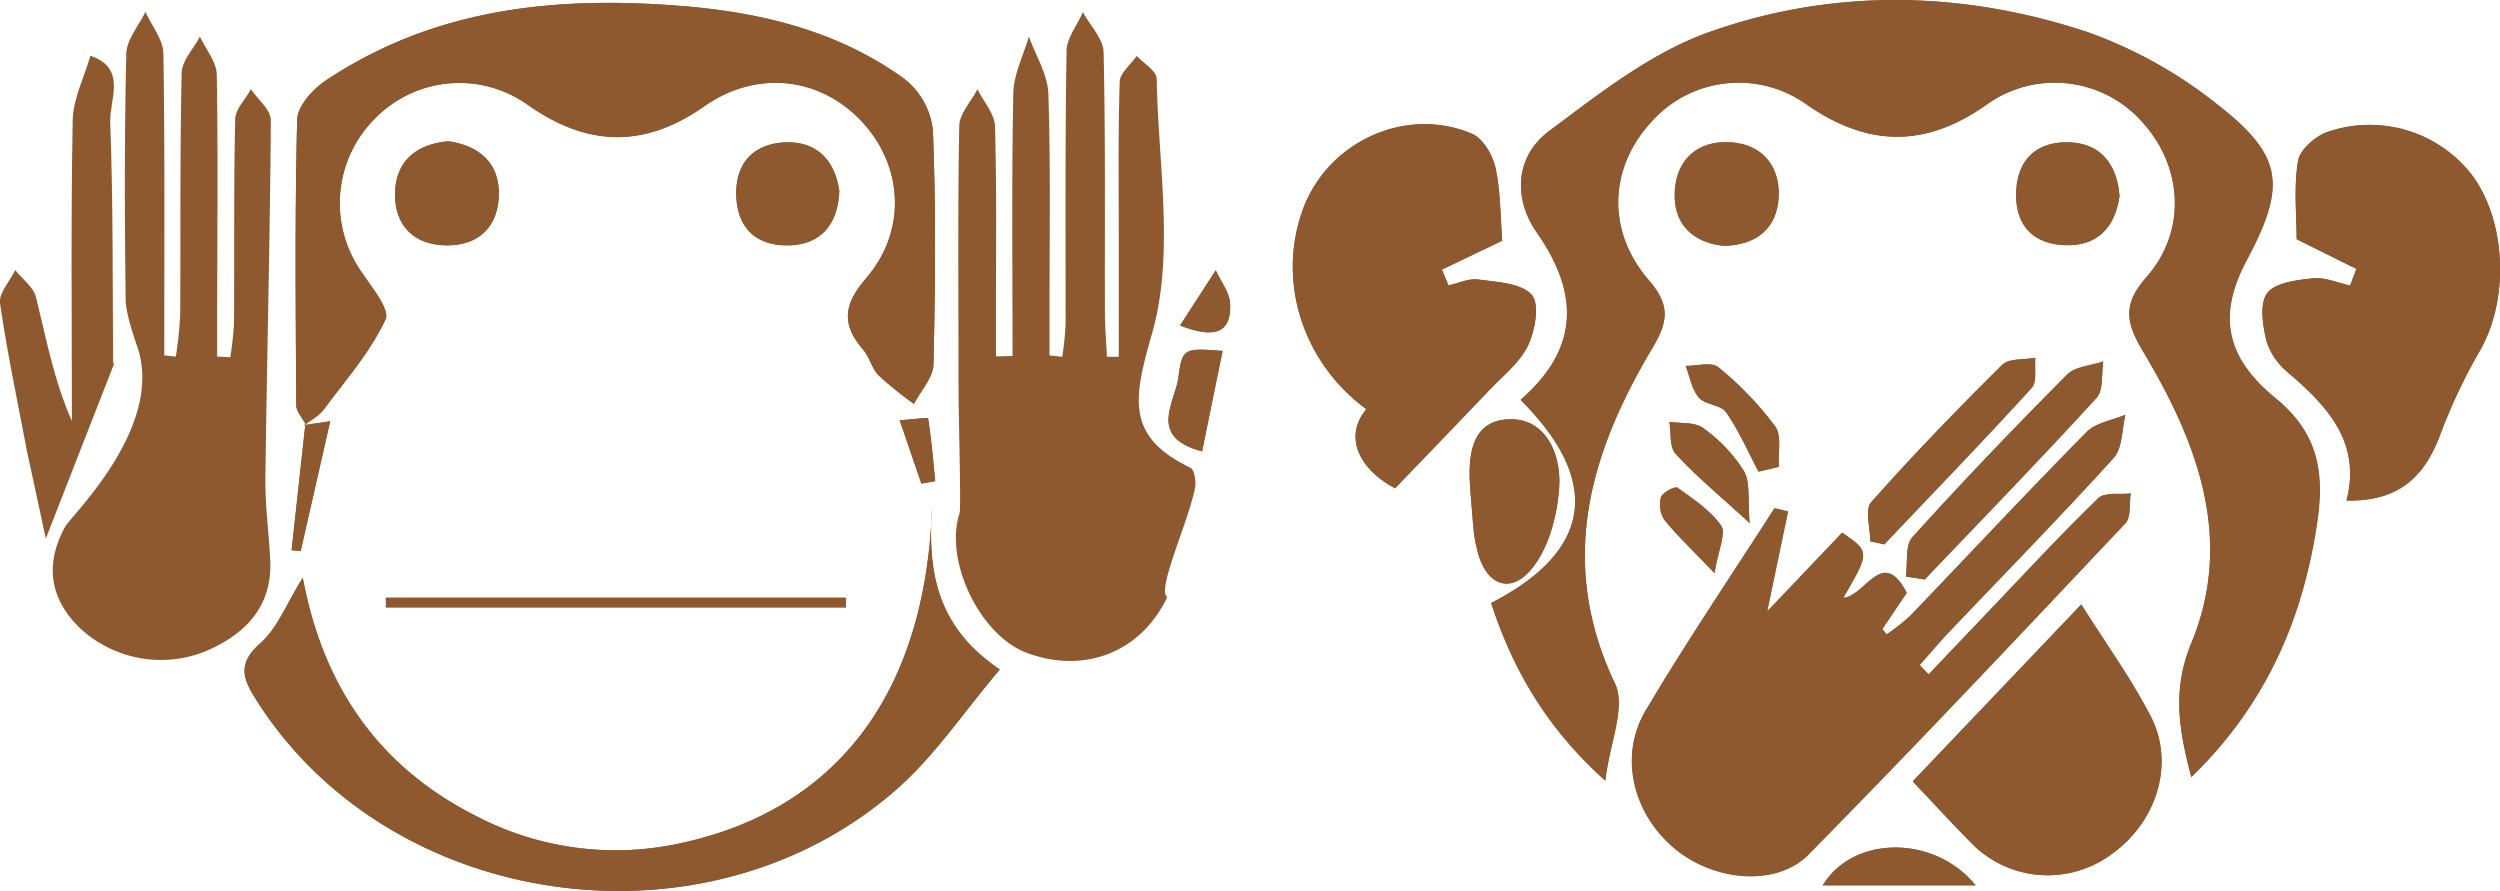 <svg xmlns="http://www.w3.org/2000/svg" width="460.08" height="163.97" viewBox="0 0 460.08 163.97">
  <defs>
    <style>
      .cls-1 {
        fill: #8e592e;
      }
    </style>
  </defs>
  <g id="Слой_2" data-name="Слой 2">
    <g id="Слой_1-2" data-name="Слой 1">
      <g id="Nbqnkn">
        <g>
          <path class="cls-1" d="M56.2,78l-2.55,23.26,1.67.14c1.77-7.8,3.55-15.6,5.43-23.88L56,78.23c1.22-1,2.71-1.71,3.61-2.91,4-5.39,8.55-10.57,11.35-16.56.89-1.91-2.79-6.19-4.72-9.17a22,22,0,0,1,2.73-27.75A21.69,21.69,0,0,1,97.32,19.4c10.89,7.58,21.32,7.84,32.31.12,9.62-6.75,21.31-5.35,28.93,2.77s8.42,20.13.8,28.94c-4.16,4.82-4.49,8.48-.51,13.09,1.19,1.38,1.59,3.47,2.85,4.74a67.66,67.66,0,0,0,6.5,5.24c1.25-2.45,3.54-4.87,3.59-7.35.34-14.32.46-28.67-.11-43a13.92,13.92,0,0,0-5.17-9.38c-11.9-8.67-25.83-12.17-40.26-13.41-23.45-2-46.19.17-66.42,13.73-2.33,1.57-5.08,4.66-5.14,7.11-.44,17.51-.27,35-.17,52.54C54.53,75.71,55.62,76.85,56.2,78Zm347.07,65c13.74-13.27,20.62-29.16,23.19-47.23,1.26-8.87.1-16.1-7.74-22.49-9.61-7.84-10.41-15.73-5.28-25.37,7.28-13.69,6.8-19.17-5.39-28.65A82.58,82.58,0,0,0,384,5.85c-23-7.59-46.75-8-69.55.08-10.61,3.78-20.11,11.28-29.32,18.15-6.38,4.75-6.6,12.56-2.29,18.71,8.07,11.51,7.58,21.59-3,30.78,15.05,15,13.14,27.85-5.41,37.39,4.06,12.35,10.38,23.16,21,32.68.84-6.91,3.84-13.57,1.8-17.83-10.67-22.4-4.66-42.44,6.93-61.87,2.94-4.94,3.15-7.92-.74-12.42-7.78-9-7.27-20.56.34-28.94a21.51,21.51,0,0,1,28.85-3.28c11.2,7.73,21.78,7.88,33-.06a21.5,21.5,0,0,1,28.84,3.42c7.25,8.11,8,19.88.58,28.33-4.47,5.08-3.77,8.41-.58,13.75,9.93,16.58,16.76,34.43,8.84,53.58C399.71,127,401,134.29,403.27,143Zm-48.33-18.86-1.65-1.74c1.88-2.11,3.7-4.28,5.65-6.33,10.05-10.57,20.27-21,30.06-31.79,1.64-1.81,1.49-5.25,2.16-7.93-2.41,1-5.43,1.45-7.13,3.17-11,11.13-21.68,22.56-32.53,33.83a38.56,38.56,0,0,1-4.3,3.38l-.79-1,4.5-6.66c-4.46-8.59-7.56.57-11.69.93,4.92-8.45,4.92-8.45-.2-12l-13.78,14.5c1.4-6.75,2.62-12.58,3.84-18.41l-2.5-.58c-7.94,12.39-16.22,24.59-23.71,37.25-5.07,8.57-2.18,19.35,5.75,25.67,7.18,5.72,18.41,6.71,24.24.78,19.73-20,39-40.49,58.29-60.93,1.07-1.13.67-3.64,1-5.51-2,.26-4.83-.25-6,.9-6.85,6.64-13.33,13.66-19.92,20.56Q360.54,118.2,354.94,124.11Zm76.9-32C441,92.28,446,88.25,449.07,80a103.78,103.78,0,0,1,7.3-15.45c5.41-9.39,4.92-23.87-1.56-32.47a23.82,23.82,0,0,0-26.47-7.79c-2.24.77-5.09,3.26-5.43,5.33-.81,4.81-.26,9.85-.26,14.41l11,5.47-1.16,3.05c-2.27-.48-4.6-1.54-6.81-1.32-3,.31-6.94.76-8.43,2.71s-.84,5.9-.17,8.75A12.15,12.15,0,0,0,421,68.51C428.34,74.76,434.57,81.4,431.84,92.09ZM276.46,44.29c-.37-4.59-.3-9.12-1.25-13.42-.51-2.34-2.28-5.38-4.29-6.24-12.23-5.21-26.66,1.47-31.18,14-4.77,13.19,0,28.06,11.71,36.67-4.19,5-1.43,11,5.28,14.56,6.08-6.32,11.71-12.12,17.28-18,2.53-2.67,5.67-5.11,7.2-8.29,1.32-2.75,2.16-7.68.66-9.34-2-2.16-6.39-2.32-9.83-2.8-1.74-.24-3.65.69-5.48,1.09-.4-1-.8-1.93-1.21-2.9ZM171.53,93.34c-1.17,34-17.24,55.57-46.25,61.83a55.45,55.45,0,0,1-37.83-5.08c-17.69-9-28-23.69-31.73-43.76-3,4.73-4.63,9.26-7.83,12.06-4.53,4-3,6.88-.48,10.79,24.55,38.44,82.41,46.73,117.38,16.26C172,139.2,177.38,131,184,123.21,171.92,115.06,170.76,104.52,171.53,93.34ZM352,143.8c3.82,4,7.18,7.7,10.7,11.23a19.65,19.65,0,0,0,26,2.09c8.23-5.88,11.61-16.6,7.12-25.29-3.58-6.94-8.22-13.33-12.78-20.59Zm-81.4-53.35c.22,2.63.41,5.25.69,7.87a23.33,23.33,0,0,0,.63,3.1c1.58,6.46,6.31,8.15,10.33,2.79,2.89-3.84,4.32-9.41,4.68-14.33.46-6.1-2.36-12.84-9-12.72C270.47,77.28,270.1,84.3,270.61,90.45Zm80.14,15.65,3.46.54c10.58-11.1,21.27-22.1,31.62-33.41,1.3-1.42.88-4.44,1.25-6.71-2.26.77-5.16.9-6.67,2.42-9.71,9.76-19.24,19.71-28.47,29.93C350.56,100.39,351.1,103.65,350.75,106.1ZM71,110l0,1.78H155.7l0-1.78Zm273.15-10.4,2.59.56c9.08-9.56,18.25-19,27.14-28.8,1-1.12.49-3.65.67-5.53-2.07.4-4.85.07-6.09,1.3-8.29,8.21-16.41,16.59-24.14,25.31C343.15,93.84,344.19,97.2,344.19,99.63ZM390.06,36.1c-.45-5.88-3.46-9.7-9.32-9.89s-9.52,3.07-9.72,9.15,3.07,9.56,9,9.77S389.22,41.87,390.06,36.1Zm-72.84,9.14c6.17-.11,9.89-3.35,10.1-9.14s-3.25-9.7-9.18-9.93-9.68,3.38-9.94,9.16S311.39,44.62,317.22,45.24ZM82.52,26c-6,.51-9.72,3.76-9.82,9.56s3.33,9.5,9.39,9.59,9.59-3.49,9.71-9.29S88.2,26.79,82.52,26Zm71.94,9.23c-.76-5.74-4.12-9.27-9.94-9s-9.23,3.78-9,9.85,3.88,9.26,9.73,9.09S154.17,41.28,154.46,35.23Zm209.13,127.7c-7.66-9.36-22.59-9.2-28.14,0Zm-40-76.13,3.75-.89c-.17-2.53.58-5.71-.68-7.45a60.57,60.57,0,0,0-10.41-10.88c-1.22-1-4-.22-6-.25.77,2,1.12,4.32,2.43,5.85,1.14,1.33,4,1.31,5,2.68C320,79.26,321.69,83.12,323.63,86.8ZM322,96.27c-.39-4.29.17-7.47-1.07-9.6a28,28,0,0,0-7.52-7.9c-1.51-1.13-4.09-.81-6.19-1.14.33,2,0,4.6,1.12,5.85C311.82,87.34,315.89,90.68,322,96.27ZM225,64.58c-7-.53-7.44-.59-8.13,4.85-.6,4.64-5.72,11,4.35,13.63C222.46,76.93,223.65,71.09,225,64.58Zm90.54,40.88c.71-4.36,2.15-7.36,1.21-8.69-2-2.85-5.16-5-8.06-7-.42-.3-2.71.88-3,1.73a5.19,5.19,0,0,0,.59,4.16C308.54,98.44,311.21,101,315.52,105.46ZM217.17,59.9c6.39,2.49,9.45,1.38,9.21-4-.1-2.08-1.72-4.09-2.64-6.14ZM169.56,89l2.56-.46c-.37-3.87-.7-7.75-1.31-11.59,0-.12-2.92.22-5.22.4Z"/>
          <path class="cls-1" d="M403.27,143c-2.28-8.68-3.56-16,0-24.65,7.92-19.15,1.09-37-8.84-53.58-3.19-5.34-3.89-8.67.58-13.75,7.42-8.45,6.67-20.22-.58-28.33a21.5,21.5,0,0,0-28.84-3.42c-11.22,7.94-21.8,7.79-33,.06a21.51,21.51,0,0,0-28.85,3.28c-7.61,8.38-8.12,19.93-.34,28.94,3.89,4.5,3.68,7.48.74,12.42-11.59,19.43-17.6,39.47-6.93,61.87,2,4.26-1,10.92-1.8,17.83-10.66-9.52-17-20.33-21-32.68,18.55-9.54,20.46-22.38,5.41-37.39,10.56-9.19,11.05-19.27,3-30.78-4.31-6.15-4.09-14,2.29-18.71,9.21-6.87,18.71-14.37,29.32-18.15C337.2-2.19,361-1.74,384,5.85a82.58,82.58,0,0,1,24.1,13.38c12.19,9.48,12.67,15,5.39,28.65-5.13,9.64-4.33,17.53,5.28,25.37,7.84,6.39,9,13.62,7.74,22.49C423.89,113.81,417,129.7,403.27,143Z"/>
          <path class="cls-1" d="M186.34,65.52c0-16.11-.18-32.23.14-48.34.06-3.51,1.87-7,2.87-10.46,1.25,3.51,3.47,7,3.58,10.52.44,13.53.2,27.07.22,40.6v7.57l2.34.25a57.11,57.11,0,0,0,.62-6.09c0-16.72-.1-33.44.17-50.15,0-2.42,2-4.8,3-7.19,1.33,2.46,3.76,4.89,3.82,7.38.36,15.92.19,31.85.24,47.77,0,2.76.24,5.52.37,8.28l2.18,0V43.69c0-9.55-.13-19.11.17-28.66.06-1.61,2.05-3.16,3.15-4.74,1.28,1.39,3.63,2.77,3.66,4.18.26,15.65,3.3,32.2-.8,46.69-3.41,12-5.1,19.08,7,24.92.73.35,1.06,2.42.87,3.58-.95,5.67-7.2,19.07-5.12,20.19-4.81,10.21-15.33,14.28-25.94,10.26-8.57-3.25-15.14-16.9-12.29-25.67.31-.94-.19-17.41-.19-23.4,0-15.93-.16-31.85.13-47.77,0-2.31,2.18-4.57,3.35-6.85,1.12,2.27,3.16,4.52,3.23,6.82.34,11.67.17,23.35.18,35v7.35Z"/>
          <path class="cls-1" d="M354.94,124.11q5.61-5.91,11.24-11.81c6.59-6.9,13.07-13.92,19.92-20.56,1.18-1.15,4-.64,6-.9-.29,1.87.11,4.38-1,5.51-19.29,20.44-38.56,40.91-58.29,60.93-5.83,5.93-17.06,4.94-24.24-.78-7.93-6.32-10.82-17.1-5.75-25.67,7.49-12.66,15.77-24.86,23.71-37.25l2.5.58c-1.22,5.83-2.44,11.66-3.84,18.41L339,98.07c5.12,3.5,5.12,3.5.2,12,4.13-.36,7.23-9.52,11.69-.93l-4.5,6.66.79,1a38.56,38.56,0,0,0,4.3-3.38C362.35,102.05,373,90.62,384,79.49c1.7-1.72,4.72-2.15,7.13-3.17-.67,2.68-.52,6.12-2.16,7.93-9.79,10.8-20,21.22-30.06,31.79-1.95,2-3.77,4.22-5.65,6.33Z"/>
          <path class="cls-1" d="M56.21,78c-.59-1.14-1.68-2.28-1.69-3.43-.1-17.51-.27-35,.17-52.54.06-2.45,2.81-5.54,5.14-7.11C80.06,1.35,102.8-.82,126.25,1.18c14.43,1.24,28.36,4.74,40.26,13.41A13.92,13.92,0,0,1,171.68,24c.57,14.31.45,28.66.11,43,0,2.48-2.34,4.9-3.59,7.35a67.66,67.66,0,0,1-6.5-5.24c-1.26-1.27-1.66-3.36-2.85-4.74-4-4.61-3.65-8.27.51-13.09,7.62-8.81,6.86-20.78-.8-28.94s-19.31-9.52-28.93-2.77c-11,7.72-21.42,7.46-32.31-.12a21.69,21.69,0,0,0-28.38,2.44,22,22,0,0,0-2.73,27.75c1.93,3,5.61,7.26,4.72,9.17-2.8,6-7.34,11.17-11.35,16.56-.9,1.2-2.39,2-3.61,2.91Z"/>
          <path class="cls-1" d="M23.13,55.24c-.2-15.11-.24-30.23.11-45.33.06-2.61,2.29-5.16,3.52-7.74,1.16,2.57,3.27,5.12,3.31,7.7.29,18.5.16,37,.16,55.53l2.13.23a72.36,72.36,0,0,0,.8-7.59c.1-14.85-.06-29.7.27-44.54,0-2.28,2.19-4.51,3.36-6.77,1.08,2.34,3.06,4.66,3.1,7,.26,14.84.09,29.69.07,44.54,0,2.45,0,4.9,0,7.35l2.42.12a61.92,61.92,0,0,0,.69-6.35C43.15,47,43,34.49,43.28,22c0-1.88,1.89-3.72,2.9-5.58,1.28,1.9,3.67,3.8,3.66,5.68-.14,22-.73,44-1,65.93-.06,5,.64,10,.89,15,.4,8.31-4.21,13.35-11.26,16.55a21.89,21.89,0,0,1-23.68-3.91C9,110.12,8.29,103.64,12,96.91c1.17-2.1,18.73-18.82,13.07-33.66C25.12,63.27,23.16,58,23.13,55.24Z"/>
          <path class="cls-1" d="M431.84,92.09c2.73-10.69-3.5-17.33-10.82-23.58a12.15,12.15,0,0,1-3.93-5.84c-.67-2.85-1.29-6.85.17-8.75s5.46-2.4,8.43-2.71c2.21-.22,4.54.84,6.81,1.32l1.16-3.05-11-5.47c0-4.56-.55-9.6.26-14.41.34-2.07,3.19-4.56,5.43-5.33a23.82,23.82,0,0,1,26.47,7.79c6.48,8.6,7,23.08,1.56,32.47A103.78,103.78,0,0,0,449.07,80C446,88.25,441,92.28,431.84,92.09Z"/>
          <path class="cls-1" d="M276.46,44.29l-11.11,5.34c.41,1,.81,1.93,1.21,2.9,1.83-.4,3.74-1.33,5.48-1.09,3.44.48,7.87.64,9.83,2.8,1.5,1.66.66,6.59-.66,9.34-1.53,3.18-4.67,5.62-7.2,8.29-5.57,5.86-11.2,11.66-17.28,18-6.71-3.6-9.47-9.57-5.28-14.56C239.72,66.68,235,51.81,239.74,38.62c4.52-12.52,18.95-19.2,31.18-14,2,.86,3.78,3.9,4.29,6.24C276.16,35.17,276.09,39.7,276.46,44.29Z"/>
          <path class="cls-1" d="M171.53,93.34c-.77,11.18.39,21.72,12.47,29.87-6.62,7.76-12.05,16-19.21,22.23-35,30.47-92.83,22.18-117.38-16.26-2.5-3.91-4-6.82.48-10.79,3.2-2.8,4.87-7.33,7.83-12.06,3.77,20.07,14,34.78,31.73,43.76a55.45,55.45,0,0,0,37.83,5.08C154.29,148.91,170.36,127.3,171.53,93.34Z"/>
          <path class="cls-1" d="M352,143.8l31-32.56c4.56,7.26,9.2,13.65,12.78,20.59,4.49,8.69,1.11,19.41-7.12,25.29a19.65,19.65,0,0,1-26-2.09C359.19,151.5,355.83,147.82,352,143.8Z"/>
          <path class="cls-1" d="M21.1,66.68,8.43,99.11C7,92.48,6,87.85,5,83.2,3.26,74.1,1.35,65,0,55.84c-.27-1.87,1.8-4.08,2.8-6.14,1.31,1.66,3.36,3.13,3.83,5,1.88,7.59,3.28,15.3,6.6,22.79,0-18.45-.2-36.91.15-55.37.08-4,2.12-7.9,3.26-11.86,6.82,2.34,3.49,8.1,3.64,12.21.56,14.81.42,29.66.54,44.49Z"/>
          <path class="cls-1" d="M270.61,90.45c-.51-6.15-.14-13.17,7.31-13.29,6.66-.12,9.48,6.62,9,12.72-.36,4.92-1.79,10.49-4.68,14.33-4,5.36-8.75,3.67-10.33-2.79a23.33,23.33,0,0,1-.63-3.1C271,95.7,270.83,93.08,270.61,90.45Z"/>
          <path class="cls-1" d="M350.75,106.1c.35-2.45-.19-5.71,1.19-7.23,9.23-10.22,18.76-20.17,28.47-29.93,1.51-1.52,4.41-1.65,6.67-2.42-.37,2.27.05,5.29-1.25,6.71-10.35,11.31-21,22.31-31.62,33.41Z"/>
          <path class="cls-1" d="M71,110h84.64l0,1.78H71.09Z"/>
          <path class="cls-1" d="M344.19,99.63c0-2.43-1-5.79.17-7.16,7.73-8.72,15.85-17.1,24.14-25.31,1.24-1.23,4-.9,6.09-1.3-.18,1.88.35,4.41-.67,5.53-8.89,9.75-18.06,19.24-27.14,28.8Z"/>
          <path class="cls-1" d="M390.06,36.1c-.84,5.77-4.07,9.23-10,9s-9.23-3.74-9-9.77,3.91-9.34,9.72-9.15S389.61,30.22,390.06,36.1Z"/>
          <path class="cls-1" d="M317.22,45.24c-5.83-.62-9.28-4.09-9-9.91s4-9.39,9.94-9.16,9.38,4.19,9.18,9.93S323.39,45.13,317.22,45.24Z"/>
          <path class="cls-1" d="M82.52,26c5.68.79,9.41,4,9.28,9.86s-3.67,9.37-9.71,9.29-9.49-3.79-9.39-9.59S76.5,26.51,82.52,26Z"/>
          <path class="cls-1" d="M154.46,35.23c-.29,6.05-3.31,9.72-9.25,9.89s-9.53-3-9.73-9.09,3.26-9.62,9-9.85S153.7,29.49,154.46,35.23Z"/>
          <path class="cls-1" d="M363.59,162.93H335.45C341,153.73,355.93,153.57,363.59,162.93Z"/>
          <path class="cls-1" d="M323.63,86.8c-1.94-3.68-3.62-7.54-6-10.94-.95-1.37-3.82-1.35-5-2.68-1.31-1.53-1.66-3.87-2.43-5.85,2.05,0,4.79-.77,6,.25A60.57,60.57,0,0,1,326.7,78.46c1.26,1.74.51,4.92.68,7.45Z"/>
          <path class="cls-1" d="M322,96.27c-6.09-5.59-10.16-8.93-13.66-12.79-1.14-1.25-.79-3.86-1.12-5.85,2.1.33,4.68,0,6.19,1.14a28,28,0,0,1,7.52,7.9C322.15,88.8,321.59,92,322,96.27Z"/>
          <path class="cls-1" d="M225,64.58c-1.33,6.51-2.52,12.35-3.78,18.48-10.07-2.65-4.95-9-4.35-13.63C217.54,64,218,64.05,225,64.58Z"/>
          <path class="cls-1" d="M315.52,105.46c-4.31-4.51-7-7-9.24-9.85a5.19,5.19,0,0,1-.59-4.16c.27-.85,2.56-2,3-1.73,2.9,2.1,6.05,4.2,8.06,7C317.67,98.1,316.23,101.1,315.52,105.46Z"/>
          <path class="cls-1" d="M56,78.23l4.78-.71c-1.88,8.28-3.66,16.08-5.43,23.88l-1.67-.14Q54.93,89.64,56.21,78S56,78.23,56,78.23Z"/>
          <path class="cls-1" d="M217.17,59.9l6.57-10.18c.92,2.05,2.54,4.06,2.64,6.14C226.62,61.28,223.56,62.39,217.17,59.9Z"/>
          <path class="cls-1" d="M169.56,89l-4-11.65c2.3-.18,5.2-.52,5.22-.4.61,3.84.94,7.72,1.31,11.59Z"/>
        </g>
      </g>
    </g>
  </g>
</svg>
